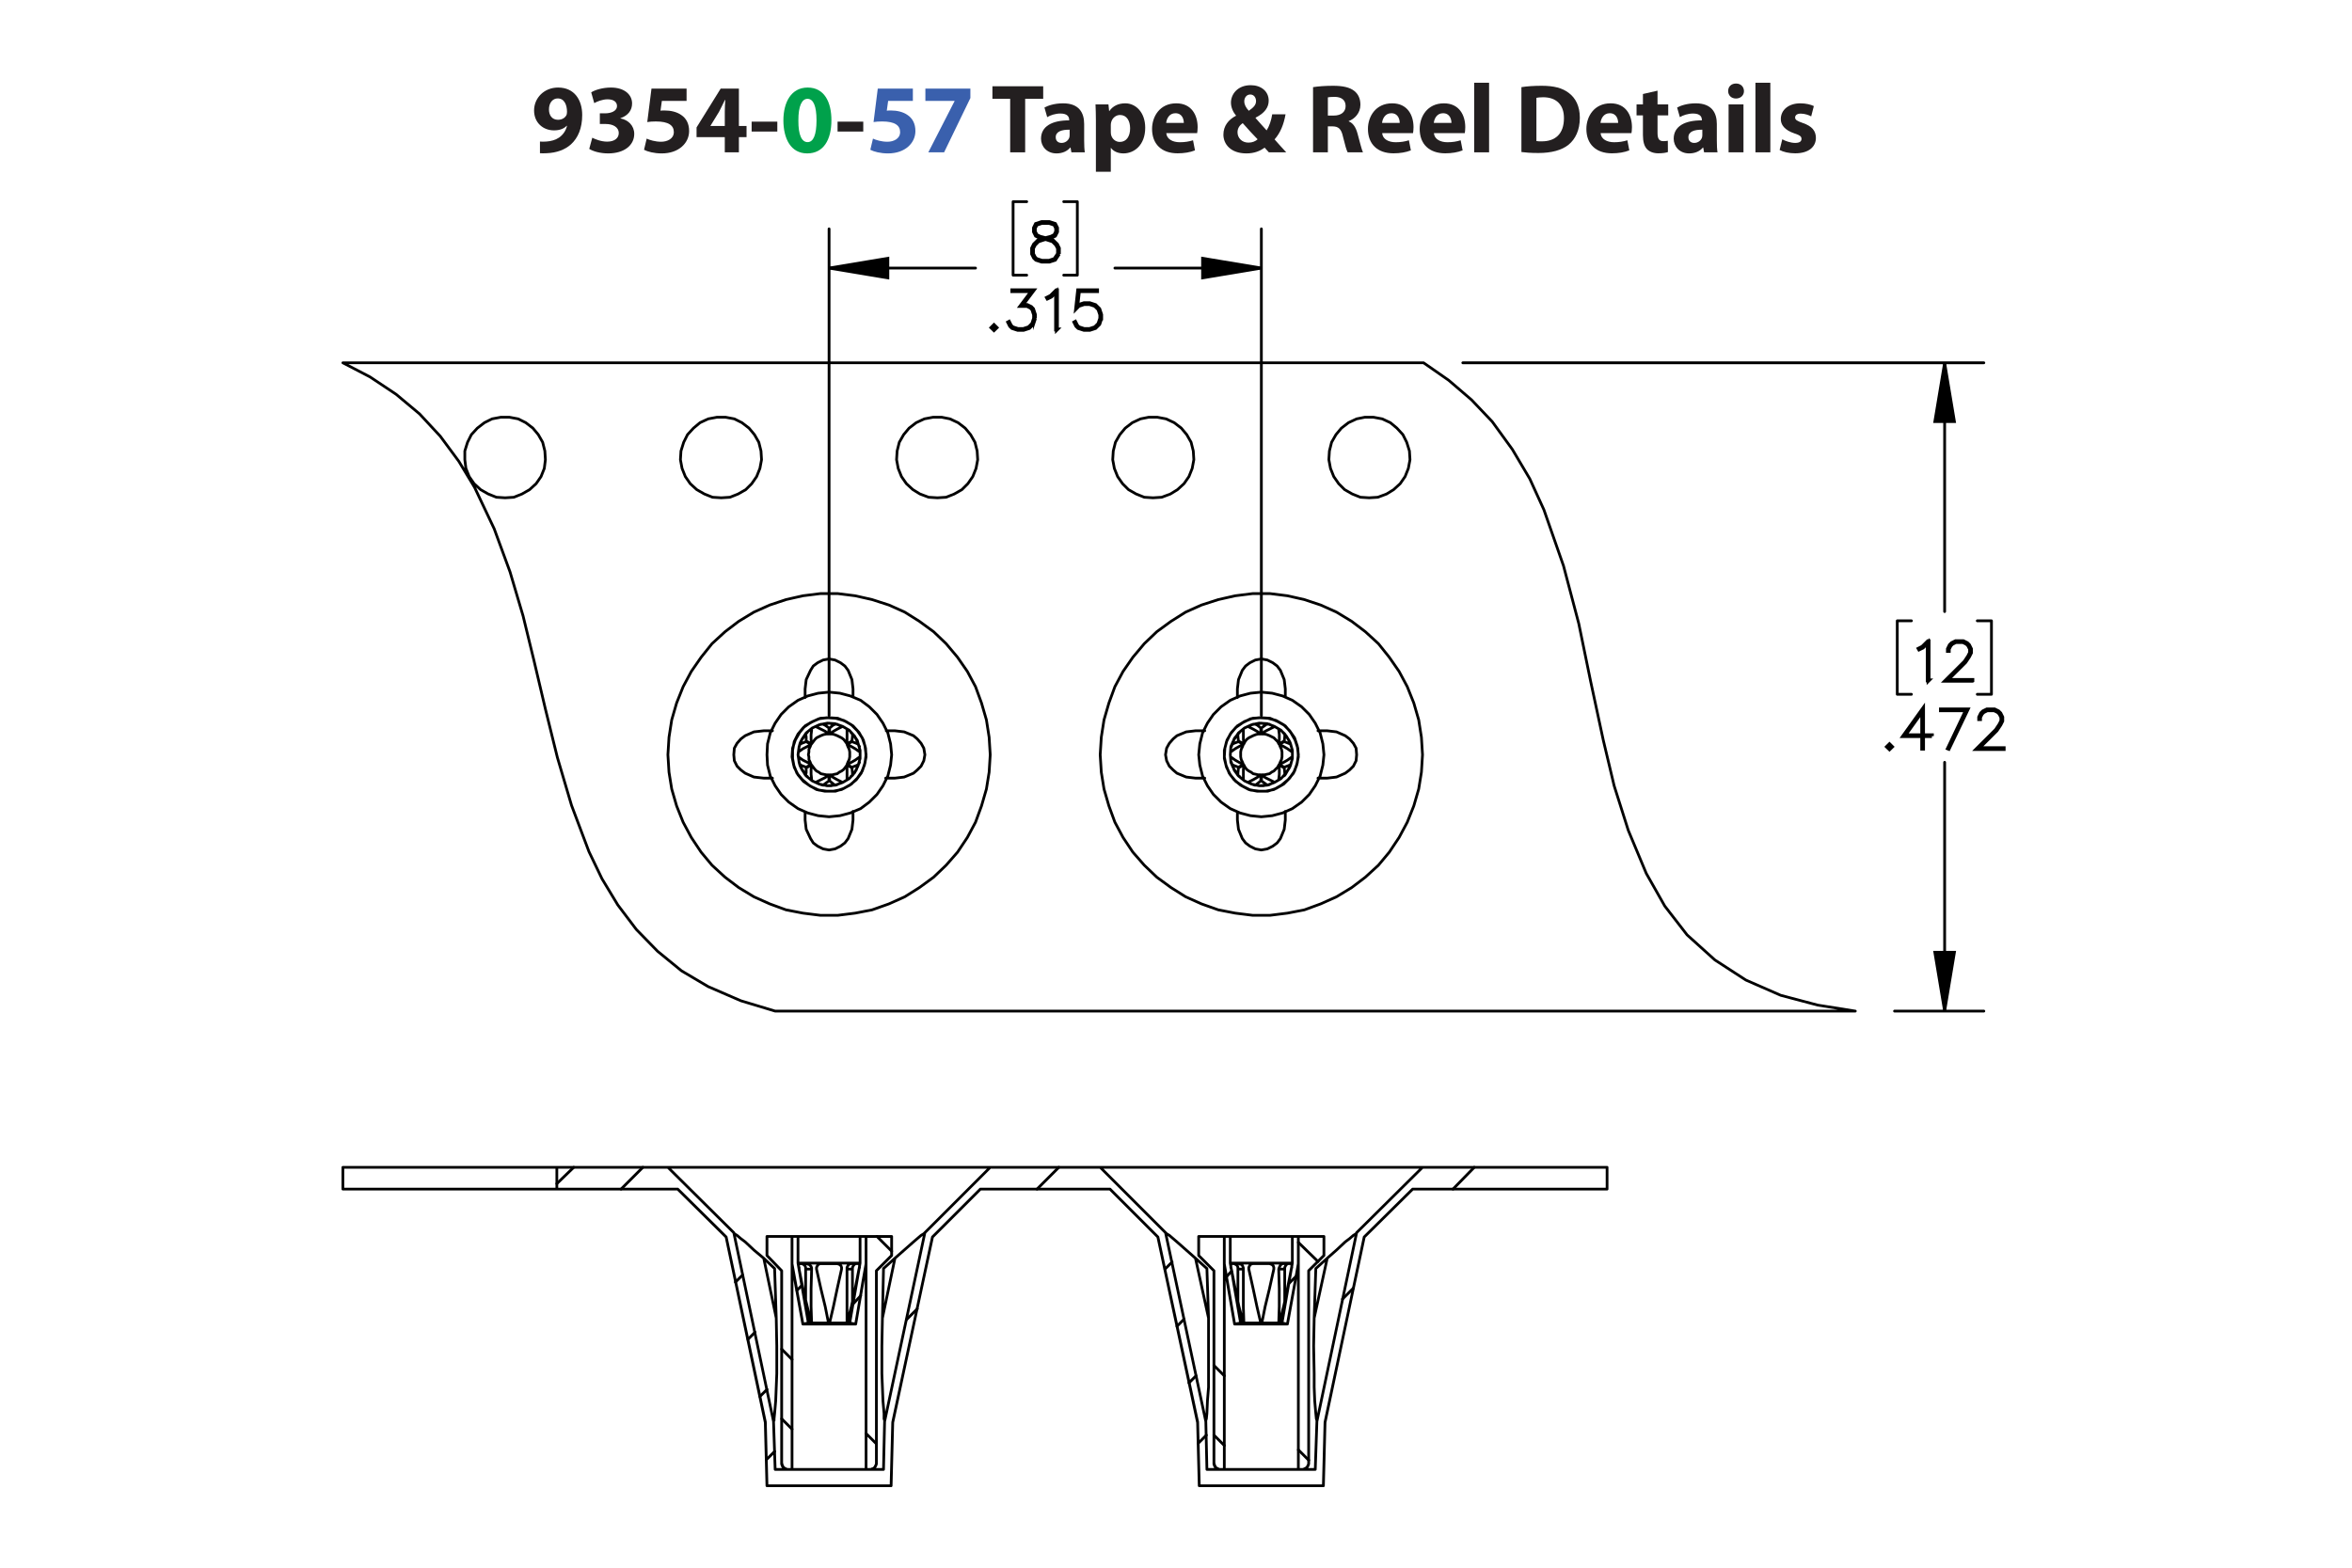 <?xml version="1.0" encoding="UTF-8"?><svg id="Layer_1" xmlns="http://www.w3.org/2000/svg" viewBox="0 0 432 288"><defs><style>.cls-1{fill:#3a60ad;}.cls-1,.cls-2,.cls-3,.cls-4{stroke-width:0px;}.cls-2{fill:#00a14b;}.cls-5{stroke-width:.5px;}.cls-5,.cls-6,.cls-7,.cls-8{stroke:#000;}.cls-5,.cls-7,.cls-8{fill:none;}.cls-5,.cls-8{stroke-linecap:round;stroke-linejoin:round;}.cls-6{stroke-width:.7px;}.cls-6,.cls-7{stroke-miterlimit:10;}.cls-4{fill:#231f20;}.cls-7,.cls-8{stroke-width:.51px;}</style></defs><path class="cls-4" d="m99.176,26.003c.342.036.648.036,1.188,0,.829-.054,1.675-.288,2.305-.72.756-.522,1.261-1.278,1.477-2.161l-.054-.018c-.522.54-1.278.846-2.341.846-1.98,0-3.655-1.386-3.655-3.655,0-2.287,1.837-4.213,4.412-4.213,3.007,0,4.429,2.305,4.429,5.042,0,2.431-.774,4.213-2.053,5.383-1.116,1.008-2.647,1.566-4.465,1.639-.468.036-.936.018-1.242,0v-2.143Zm1.656-5.87c0,1.009.54,1.873,1.657,1.873.738,0,1.26-.36,1.512-.774.09-.162.144-.342.144-.684,0-1.243-.468-2.467-1.71-2.467-.936,0-1.621.828-1.603,2.052Z"/><path class="cls-4" d="m108.787,25.301c.486.252,1.603.72,2.719.72,1.422,0,2.143-.685,2.143-1.567,0-1.152-1.152-1.674-2.359-1.674h-1.116v-1.962h1.062c.918-.018,2.089-.36,2.089-1.351,0-.702-.576-1.224-1.728-1.224-.954,0-1.963.414-2.449.702l-.558-1.981c.702-.45,2.106-.882,3.619-.882,2.502,0,3.889,1.315,3.889,2.917,0,1.243-.703,2.215-2.143,2.719v.036c1.405.252,2.539,1.315,2.539,2.845,0,2.07-1.818,3.583-4.79,3.583-1.512,0-2.791-.397-3.475-.829l.558-2.052Z"/><path class="cls-4" d="m126.105,18.531h-4.537l-.252,1.8c.252-.036.468-.036.756-.036,1.117,0,2.251.252,3.079.847.882.594,1.422,1.566,1.422,2.935,0,2.179-1.873,4.106-5.023,4.106-1.422,0-2.611-.324-3.259-.666l.486-2.052c.522.252,1.585.576,2.647.576,1.134,0,2.341-.54,2.341-1.783,0-1.206-.955-1.945-3.295-1.945-.648,0-1.099.036-1.585.108l.774-6.14h6.446v2.251Z"/><path class="cls-4" d="m133.125,27.984v-2.791h-5.186v-1.782l4.429-7.13h3.349v6.86h1.404v2.052h-1.404v2.791h-2.593Zm0-4.843v-2.593c0-.703.036-1.422.09-2.179h-.072c-.378.756-.684,1.44-1.081,2.179l-1.566,2.557v.036h2.629Z"/><path class="cls-4" d="m142.772,22.348v1.818h-4.717v-1.818h4.717Z"/><path class="cls-2" d="m152.709,22.078c0,3.619-1.458,6.104-4.447,6.104-3.025,0-4.357-2.719-4.375-6.032,0-3.385,1.44-6.067,4.465-6.067,3.133,0,4.357,2.791,4.357,5.996Zm-6.068.072c-.018,2.683.63,3.961,1.692,3.961s1.639-1.333,1.639-3.997c0-2.593-.558-3.961-1.657-3.961-1.008,0-1.692,1.278-1.674,3.997Z"/><path class="cls-4" d="m158.558,22.348v1.818h-4.718v-1.818h4.718Z"/><path class="cls-1" d="m167.667,18.531h-4.537l-.252,1.8c.252-.036.468-.036.756-.036,1.117,0,2.251.252,3.079.847.882.594,1.422,1.566,1.422,2.935,0,2.179-1.873,4.106-5.023,4.106-1.422,0-2.611-.324-3.259-.666l.486-2.052c.522.252,1.585.576,2.647.576,1.134,0,2.341-.54,2.341-1.783,0-1.206-.955-1.945-3.295-1.945-.648,0-1.099.036-1.585.108l.774-6.14h6.446v2.251Z"/><path class="cls-1" d="m178.233,16.28v1.728l-4.826,9.975h-2.899l4.826-9.417v-.036h-5.366v-2.251h8.265Z"/><path class="cls-4" d="m185.54,18.153h-3.259v-2.305h9.327v2.305h-3.313v9.831h-2.754v-9.831Z"/><path class="cls-4" d="m196.79,27.984l-.162-.882h-.054c-.576.702-1.477,1.081-2.521,1.081-1.783,0-2.845-1.296-2.845-2.701,0-2.287,2.053-3.385,5.168-3.367v-.126c0-.468-.252-1.134-1.602-1.134-.9,0-1.855.306-2.431.666l-.504-1.765c.612-.342,1.818-.774,3.421-.774,2.935,0,3.871,1.728,3.871,3.799v3.061c0,.846.036,1.656.126,2.143h-2.466Zm-.324-4.159c-1.44-.018-2.557.324-2.557,1.386,0,.702.468,1.044,1.08,1.044.684,0,1.243-.45,1.422-1.008.036-.144.054-.306.054-.468v-.954Z"/><path class="cls-4" d="m201.288,22.132c0-1.152-.036-2.143-.072-2.953h2.377l.127,1.225h.036c.648-.936,1.657-1.423,2.935-1.423,1.927,0,3.655,1.675,3.655,4.483,0,3.205-2.035,4.718-3.998,4.718-1.062,0-1.891-.432-2.287-1.008h-.036v4.375h-2.737v-9.416Zm2.737,2.07c0,.216.018.414.054.576.18.738.81,1.296,1.603,1.296,1.188,0,1.891-.99,1.891-2.485,0-1.404-.63-2.466-1.855-2.466-.774,0-1.458.576-1.639,1.386-.036.144-.054.324-.054.486v1.206Z"/><path class="cls-4" d="m214.213,24.455c.09,1.135,1.206,1.675,2.485,1.675.936,0,1.692-.126,2.43-.36l.36,1.855c-.9.36-1.999.54-3.187.54-2.989,0-4.699-1.728-4.699-4.483,0-2.233,1.386-4.7,4.447-4.7,2.844,0,3.925,2.215,3.925,4.394,0,.468-.055.882-.091,1.08h-5.671Zm3.223-1.872c0-.666-.288-1.783-1.548-1.783-1.152,0-1.621,1.044-1.692,1.783h3.241Z"/><path class="cls-4" d="m233.06,27.984c-.252-.27-.504-.54-.792-.864-.792.612-1.891,1.062-3.331,1.062-2.935,0-4.231-1.747-4.231-3.439,0-1.602.919-2.754,2.305-3.475v-.072c-.521-.576-.918-1.477-.918-2.341,0-1.53,1.206-3.205,3.637-3.205,1.873,0,3.295,1.098,3.295,2.845,0,1.224-.72,2.269-2.394,3.115l-.018.072c.702.774,1.44,1.656,2.034,2.269.486-.756.864-1.873,1.026-2.953h2.449c-.324,1.837-.936,3.403-2.017,4.609.684.774,1.386,1.567,2.143,2.377h-3.188Zm-2.07-2.394c-.756-.756-1.746-1.855-2.737-2.971-.504.36-.954.882-.954,1.675,0,1.026.774,1.908,2.017,1.908.721,0,1.315-.27,1.675-.612Zm-2.449-6.986c0,.612.288,1.152.829,1.747.882-.612,1.332-1.081,1.332-1.783,0-.576-.342-1.206-1.062-1.206-.702,0-1.099.612-1.099,1.242Z"/><path class="cls-4" d="m241.176,16.01c.882-.144,2.196-.252,3.654-.252,1.801,0,3.062.27,3.926.954.72.576,1.116,1.422,1.116,2.539,0,1.548-1.099,2.61-2.143,2.989v.054c.846.342,1.315,1.152,1.62,2.269.378,1.368.757,2.953.99,3.421h-2.809c-.198-.342-.486-1.333-.847-2.827-.323-1.513-.846-1.927-1.962-1.945h-.828v4.771h-2.719v-11.974Zm2.719,5.222h1.08c1.368,0,2.179-.684,2.179-1.747,0-1.116-.757-1.674-2.017-1.692-.666,0-1.045.054-1.242.09v3.349Z"/><path class="cls-4" d="m253.866,24.455c.09,1.135,1.206,1.675,2.484,1.675.936,0,1.692-.126,2.431-.36l.36,1.855c-.9.36-1.999.54-3.188.54-2.988,0-4.699-1.728-4.699-4.483,0-2.233,1.387-4.7,4.447-4.7,2.845,0,3.926,2.215,3.926,4.394,0,.468-.055.882-.091,1.08h-5.671Zm3.223-1.872c0-.666-.288-1.783-1.549-1.783-1.152,0-1.62,1.044-1.692,1.783h3.241Z"/><path class="cls-4" d="m263.37,24.455c.09,1.135,1.206,1.675,2.484,1.675.936,0,1.692-.126,2.431-.36l.36,1.855c-.9.36-1.999.54-3.188.54-2.988,0-4.699-1.728-4.699-4.483,0-2.233,1.387-4.7,4.447-4.7,2.845,0,3.926,2.215,3.926,4.394,0,.468-.055.882-.091,1.08h-5.671Zm3.223-1.872c0-.666-.288-1.783-1.549-1.783-1.152,0-1.62,1.044-1.692,1.783h3.241Z"/><path class="cls-4" d="m270.768,15.2h2.736v12.784h-2.736v-12.784Z"/><path class="cls-4" d="m279.443,16.01c1.008-.162,2.322-.252,3.709-.252,2.305,0,3.799.414,4.969,1.296,1.261.936,2.053,2.431,2.053,4.573,0,2.323-.846,3.925-2.017,4.915-1.278,1.062-3.223,1.566-5.6,1.566-1.422,0-2.431-.09-3.114-.18v-11.919Zm2.755,9.903c.233.054.611.054.954.054,2.484.018,4.104-1.351,4.104-4.249.019-2.521-1.458-3.853-3.816-3.853-.612,0-1.009.054-1.242.108v7.94Z"/><path class="cls-4" d="m293.987,24.455c.091,1.135,1.207,1.675,2.485,1.675.935,0,1.692-.126,2.431-.36l.36,1.855c-.9.36-1.999.54-3.188.54-2.988,0-4.699-1.728-4.699-4.483,0-2.233,1.387-4.7,4.447-4.7,2.845,0,3.925,2.215,3.925,4.394,0,.468-.054.882-.09,1.08h-5.672Zm3.224-1.872c0-.666-.288-1.783-1.549-1.783-1.152,0-1.62,1.044-1.692,1.783h3.241Z"/><path class="cls-4" d="m304.445,16.659v2.521h1.963v2.017h-1.963v3.187c0,1.062.252,1.548,1.08,1.548.343,0,.612-.036.81-.072l.018,2.07c-.359.144-1.008.234-1.782.234-.882,0-1.62-.306-2.053-.756-.504-.522-.756-1.368-.756-2.611v-3.601h-1.171v-2.017h1.171v-1.909l2.683-.612Z"/><path class="cls-4" d="m312.996,27.984l-.162-.882h-.054c-.576.702-1.477,1.081-2.521,1.081-1.783,0-2.845-1.296-2.845-2.701,0-2.287,2.053-3.385,5.167-3.367v-.126c0-.468-.252-1.134-1.603-1.134-.9,0-1.855.306-2.431.666l-.504-1.765c.612-.342,1.818-.774,3.421-.774,2.935,0,3.871,1.728,3.871,3.799v3.061c0,.846.036,1.656.126,2.143h-2.467Zm-.324-4.159c-1.44-.018-2.557.324-2.557,1.386,0,.702.469,1.044,1.081,1.044.684,0,1.242-.45,1.422-1.008.036-.144.054-.306.054-.468v-.954Z"/><path class="cls-4" d="m320.321,16.73c0,.756-.576,1.369-1.476,1.369-.865,0-1.441-.612-1.423-1.369-.019-.792.558-1.386,1.44-1.386.882,0,1.44.594,1.458,1.386Zm-2.826,11.253v-8.805h2.736v8.805h-2.736Z"/><path class="cls-4" d="m322.427,15.2h2.736v12.784h-2.736v-12.784Z"/><path class="cls-4" d="m327.358,25.589c.505.306,1.549.666,2.359.666.828,0,1.17-.288,1.17-.738s-.271-.666-1.296-1.008c-1.819-.612-2.522-1.603-2.503-2.647,0-1.638,1.404-2.881,3.583-2.881,1.026,0,1.944.234,2.484.504l-.486,1.891c-.396-.216-1.152-.504-1.908-.504-.666,0-1.044.271-1.044.72,0,.415.342.63,1.422,1.008,1.675.576,2.377,1.423,2.394,2.719,0,1.639-1.296,2.845-3.816,2.845-1.152,0-2.179-.252-2.846-.612l.486-1.962Z"/><path class="cls-6" d="m354.229,124.995h-.156v-6.94l-.892.904-.691.336-.076-.133.669-.34,1.037-1.027h.109v7.2Z"/><path class="cls-6" d="m362.272,125.061h-4.939l3.522-3.505.668-1.008.332-.662v-.639l-.332-.648-.317-.321-.654-.327h-1.317l-.649.327-.321.321-.332.648v.322h-.151v-.36l.346-.71.36-.355.71-.35h1.398l.706.35.36.355.351.71v.719l-.351.695-.688,1.026-3.274,3.264h4.573v.147Z"/><path class="cls-6" d="m347.495,137.191l-.445.435-.446-.435.446-.444.445.444Zm-.213,0l-.232-.231-.232.231.232.232.232-.232Z"/><path class="cls-6" d="m354.837,135.232h-1.622v2.299h-.156v-2.299h-3.477l3.633-5.066v4.911h1.622v.156Zm-1.778-.156v-4.423l-3.168,4.423h3.168Z"/><path class="cls-6" d="m361.386,130.332l-3.462,7.219-.133-.052,3.339-7.011h-4.633v-.156h4.889Z"/><path class="cls-6" d="m368.021,137.598h-4.941l3.523-3.505.669-1.008.332-.662v-.639l-.332-.648-.317-.321-.654-.327h-1.319l-.649.327-.322.321-.332.648v.322h-.151v-.36l.346-.71.36-.355.712-.35h1.398l.707.35.36.355.351.71v.719l-.351.695-.688,1.026-3.277,3.264h4.576v.147Z"/><path class="cls-6" d="m194.487,46.654l-.707,1.065-1.058.341h-1.38l-1.048-.341-.37-.359-.351-.705v-1.055l.351-.71.707-.695,1.081-.359-.73-.175-.711-.36-.356-.714v-.719l.356-.724,1.072-.35h1.38l1.067.35.361.724v.719l-.361.714-.711.36-.726.175.038.009,1.039.35.711.695.346.71v1.055Zm-.152-.038v-.98l-.332-.648-.65-.662-1-.327-.323-.09-.318.09-1.0.327-.654.662-.328.648v.98l.328.648.313.322.991.326h1.337l.981-.326.654-.97Zm-.341-4.068v-.644l-.322-.629-.972-.327h-1.337l-.972.327-.323.629v.644l.323.639.649.317.991.255.991-.255.65-.317.322-.639Z"/><path class="cls-6" d="m183.017,60.188l-.446.435-.445-.435.445-.444.446.444Zm-.213,0l-.232-.231-.232.231.232.232.232-.232Z"/><path class="cls-6" d="m190.09,58.504l-.346,1.046-.711.705-1.048.341h-1.038l-1.047-.341-.37-.359-.341-.686.137-.076.336.667.313.322.991.326h1l.991-.326.65-.653.332-.989v-.658l-.332-.989-.323-.307-.649-.331h-1.156l2.038-2.711h-3.579v-.156h3.892l-2.039,2.711h.882l.711.35.36.369.346,1.046v.7Z"/><path class="cls-6" d="m194.133,60.529h-.156v-6.94l-.892.904-.692.336-.076-.133.668-.34,1.038-1.027h.109v7.2Z"/><path class="cls-6" d="m202.252,58.504l-.346,1.046-.711.705-1.047.341h-1.039l-1.047-.341-.37-.359-.341-.686.137-.076.336.667.313.322.991.326h1l.99-.326.65-.653.332-.989v-.658l-.332-.989-.65-.648-.99-.331h-1l-.991.331-.474.487.365-3.345h3.471v.156h-3.333l-.308,2.758.204-.194,1.047-.345h1.039l1.047.345.711.71.346,1.046v.7Z"/><path class="cls-7" d="m231.678,49.25l-10.8,1.8v-3.6l10.8,1.8m-79.4,0l10.8-1.8v3.6l-10.8-1.8m204.9,136.5l-1.8-10.8h3.6l-1.8,10.8m0-119.1l1.8,10.8h-3.6l1.8-10.8"/><path class="cls-8" d="m231.678,49.25h-26.9m-52.5,0h26.9m52.5,82.2V42.05m-79.4,89.4V42.05m45.6,8.5h-2.5m2.5-13.5v13.5m-2.5-13.5h2.5m-11.8,13.5h2.5m-2.5-13.5v13.5m2.5-13.5h-2.5m171.1,148.7v-45.7m0-73.4v45.7m-9.2,73.4h16.4m-95.7-119.1h95.7m1.4,60.9h-2.6m2.6-13.5v13.5m-2.6-13.5h2.6m-17.3,13.5h2.6m-2.6-13.5v13.5m2.6-13.5h-2.6"/><path class="cls-3" d="m231.678,49.25l-10.8,1.8v-3.6m-68.6,1.8l10.8-1.8v3.6m194.1,134.7l-1.8-10.8h3.6m-1.8-108.3l1.8,10.8h-3.6"/><path class="cls-5" d="m149.978,133.45v.1m4.6,10.2v-.1m0-10.2v.1m-4.6,10.2v-.1m5.6-9.6v.1m-8.8,3.9h0m2.2,5.1h.1m8.8-3.9l-.1-.1m-11.1.1l.1-.1m11.1-1.1h-.1m71.6-4.6v.1m4.6,10.2v-.1m0-10.2v.1m-4.6,10.2v-.1m5.6-9.6l-.1.1m-8.8,3.9h.1m2.2,5.1h0m8.9-3.9l-.1-.1m-11.1.1l.1-.1m11.1-1.1h-.1m-5.5,18.1l1.1-.2,1-.5.8-.6.6-.8.7-1.7.2-1.7m-8.8,0l.2,1.7.7,1.7.6.8.8.6,1,.5,1.1.2m-4.4-5.5v-1.5m-6-6.2h-1.7m0,0l-1.7-.2-1.7-.7-.7-.6-.7-.7-.5-1-.2-1.1.2-1.2.5-.9.7-.8.7-.6,1.7-.7,1.7-.2m0,0h1.7m6-6.1v-1.6m4.4-5.5l-1.1.2-1,.5-.8.6-.6.8-.7,1.7-.2,1.7m8.8,0l-.2-1.7-.7-1.7-.6-.8-.8-.6-1-.5-1.1-.2m4.4,5.5v1.5m6,6.2h1.7m0,0l1.7.2,1.6.7.8.6.7.8.5.9.1,1.2-.1,1.1-.5,1-.7.7-.8.6-1.6.7-1.7.2m0,0h-1.7m-6,6.1v1.6m-83.8,5.5l1.1-.2,1-.5.8-.6.6-.8.7-1.7.2-1.7m-8.8,0l.2,1.7.8,1.7.5.8.8.6,1,.5,1.1.2m-4.4-5.5v-1.5m-6-6.2h-1.6m0,0l-1.8-.2-1.6-.7-.8-.6-.7-.7-.5-1-.1-1.1.1-1.2.5-.9.7-.8.8-.6,1.6-.7,1.8-.2m0,0h1.6m6-6.1v-1.6m4.4-5.5l-1.1.2-1,.5-.8.6-.5.8-.8,1.7-.2,1.7m8.8,0l-.2-1.7-.7-1.7-.6-.8-.8-.6-1-.5-1.1-.2m4.4,5.5v1.5m6.1,6.2h1.6m0,0l1.7.2,1.7.7.7.6.7.8.5.9.2,1.2-.2,1.1-.5,1-.7.7-.7.6-1.7.7-1.7.2m0,0h-1.7m-6,6.1v1.6m104.6-12l-.2,3.2-.5,3.1-.9,3.1-1.2,3-1.5,2.8-1.8,2.7-2,2.4-2.4,2.2-2.5,1.9-2.8,1.7-2.9,1.3-3,1.1-3.1.6-3.2.4h-3.2l-3.2-.4-3.1-.6-3.1-1.1-2.9-1.3-2.7-1.7-2.6-1.9-2.3-2.2-2.1-2.4-1.8-2.7-1.5-2.8-1.1-3-.9-3.1-.5-3.1-.2-3.2.2-3.2.5-3.2.9-3.1,1.1-3,1.5-2.8,1.8-2.6,2.1-2.5,2.3-2.2,2.6-1.9,2.7-1.7,2.9-1.3,3.1-1,3.1-.7,3.2-.4h3.2l3.2.4,3.1.7,3,1,2.9,1.3,2.8,1.7,2.5,1.9,2.4,2.2,2,2.5,1.8,2.6,1.5,2.8,1.2,3,.9,3.1.5,3.2.2,3.2m-79.4,0l-.2,3.2-.5,3.1-.9,3.1-1.1,3-1.5,2.8-1.8,2.7-2.1,2.4-2.3,2.2-2.6,1.9-2.7,1.7-2.9,1.3-3.1,1.1-3.1.6-3.2.4h-3.2l-3.2-.4-3.1-.6-3-1.1-2.9-1.3-2.8-1.7-2.5-1.9-2.4-2.2-2-2.4-1.8-2.7-1.5-2.8-1.2-3-.9-3.1-.5-3.1-.2-3.2.2-3.2.5-3.2.9-3.1,1.2-3,1.5-2.8,1.8-2.6,2-2.5,2.4-2.2,2.5-1.9,2.8-1.7,2.9-1.3,3-1,3.1-.7,3.2-.4h3.2l3.2.4,3.1.7,3.1,1,2.9,1.3,2.7,1.7,2.6,1.9,2.3,2.2,2.1,2.5,1.8,2.6,1.5,2.8,1.1,3,.9,3.1.5,3.2.2,3.2m69.6-47.2l1.6-.1,1.6-.6,1.3-.8,1.2-1.1.9-1.3.6-1.5.3-1.6-.1-1.6-.5-1.6-.7-1.4-1.1-1.2-1.2-1-1.5-.7-1.6-.3h-1.6l-1.5.3-1.5.7-1.3,1-1,1.2-.8,1.4-.4,1.6-.1,1.6.3,1.6.6,1.5.9,1.3,1.1,1.1,1.4.8,1.5.6,1.6.1m-39.7,0l1.6-.1,1.6-.6,1.3-.8,1.2-1.1.9-1.3.6-1.5.3-1.6-.1-1.6-.4-1.6-.8-1.4-1-1.2-1.3-1-1.5-.7-1.6-.3h-1.6l-1.5.3-1.5.7-1.3,1-1,1.2-.8,1.4-.4,1.6-.1,1.6.3,1.6.6,1.5.9,1.3,1.1,1.1,1.4.8,1.5.6,1.6.1m-39.6,0l1.6-.1,1.5-.6,1.4-.8,1.1-1.1.9-1.3.6-1.5.3-1.6-.1-1.6-.4-1.6-.8-1.4-1-1.2-1.3-1-1.5-.7-1.5-.3h-1.6l-1.6.3-1.5.7-1.3,1-1,1.2-.8,1.4-.4,1.6-.1,1.6.3,1.6.6,1.5.9,1.3,1.2,1.1,1.3.8,1.6.6,1.6.1m-39.7,0l1.6-.1,1.5-.6,1.4-.8,1.1-1.1.9-1.3.6-1.5.3-1.6-.1-1.6-.4-1.6-.8-1.4-1-1.2-1.3-1-1.4-.7-1.6-.3h-1.6l-1.6.3-1.5.7-1.2,1-1.1,1.2-.7,1.4-.5,1.6-.1,1.6.3,1.6.6,1.5.9,1.3,1.2,1.1,1.4.8,1.5.6,1.6.1m-39.7,0l1.6-.1,1.5-.6,1.4-.8,1.2-1.1.9-1.3.6-1.5.2-1.6-.1-1.6-.4-1.6-.8-1.4-1-1.2-1.3-1-1.4-.7-1.6-.3h-1.6l-1.6.3-1.4.7-1.3,1-1.1,1.2-.7,1.4-.5,1.6v1.6l.2,1.6.6,1.5.9,1.3,1.2,1.1,1.4.8,1.5.6,1.6.1m248,94.3l-6.9-1.1-6.8-1.8-6.4-2.8-5.7-3.7-5.1-4.6-4.1-5.3-3.4-6-3.3-7.9-2.6-8.2-2-8.4-2.3-10.7-2.2-10.7-2.8-10.6-3.6-10.3-2.6-5.7-3.2-5.4-3.7-5.1-3.8-4-4.2-3.6-4.6-3.2m-198.5,0h198.5m-198.5,0l5,2.6,4.8,3.2,4.3,3.6,3.8,4.1,3.4,4.6,2.9,4.8,3.6,7.6,2.9,7.9,2.4,8.1,2,8.2,2.1,8.9,2.2,8.9,2.6,8.8,3.2,8.5,2.4,5,2.9,4.8,3.4,4.5,3.9,4,4.4,3.6,4.9,2.9,6,2.6,6.3,1.9m198.4,0h-198.4m9.9-53.9l-1.6.1-1.4.6-1.4.8-1,1.2-.8,1.4-.5,1.5-.1,1.6.3,1.5.6,1.5,1,1.2,1.2,1,1.4.8,1.5.3h1.6l1.5-.3,1.5-.8,1.2-1,.9-1.2.6-1.5.3-1.5-.1-1.6-.4-1.5-.8-1.4-1.1-1.2-1.3-.8-1.5-.6-1.6-.1m0-4.7l-2,.2-1.9.5-1.8.8-1.7,1.2-1.4,1.4-1.1,1.6-.9,1.8-.5,2-.1,2,.1,1.9.5,2,.9,1.8,1.1,1.6,1.4,1.4,1.7,1.2,1.8.8,1.9.5,2,.2,2-.2,1.9-.5,1.9-.8,1.6-1.2,1.4-1.4,1.1-1.6.9-1.8.5-2,.2-1.9-.2-2-.5-2-.9-1.8-1.1-1.6-1.4-1.4-1.6-1.2-1.9-.8-1.9-.5-2-.2m79.4,4.7l-1.6.1-1.5.6-1.3.8-1.1,1.2-.8,1.4-.4,1.5-.1,1.6.3,1.5.6,1.5.9,1.2,1.2,1,1.5.8,1.5.3h1.6l1.5-.3,1.4-.8,1.2-1,1-1.2.6-1.5.3-1.5-.1-1.6-.5-1.5-.8-1.4-1-1.2-1.4-.8-1.4-.6-1.6-.1m0-4.7l-2,.2-1.9.5-1.8.8-1.7,1.2-1.4,1.4-1.1,1.6-.9,1.8-.5,2-.2,2,.2,1.9.5,2,.9,1.8,1.1,1.6,1.4,1.4,1.7,1.2,1.8.8,1.9.5,2,.2,2-.2,1.9-.5,1.8-.8,1.7-1.2,1.4-1.4,1.1-1.6.9-1.8.5-2,.2-1.9-.2-2-.5-2-.9-1.8-1.1-1.6-1.4-1.4-1.7-1.2-1.8-.8-1.9-.5-2-.2m-83.7,7.7l.1.5v.8m0,0l1,.5m-2.2,3.8l.4.2.8.3m0,0l.9-.5m4.4-7.4l-.4.2-.6.5m0,0v1.1m-1.2,9.4l.4-.3.7-.5m0,0l-.1-1.1m4.4,0v-.4l-.1-.9m0,0l-.9-.5m2.1-3.8l-.4-.2-.8-.3m0,0l-.9.5m-7.5-.5l-.8.3-.4.2m2.1,0l-.9-.5m0,4.8v.9l-.1.4m1.1-1.8l-1,.5m4.2-7.3l-.7-.5-.4-.2m1,1.8l.1-1.1m4.2,2.4l.1-.8v-.5m-1,1.8l.9-.5m-4.1,7.3l.6.5.4.3m-1-1.9v1.1m4.1-2.5l.8-.3.4-.2m-2.1,0l.9.5m-7.5-6.9h.1v.1m0,0l-.1.8v.9l.1.8m3.1-1.8h-.4l-.5.1-.5.2-.4.2-.4.2-.3.3-.3.4-.3.4m3.1-1.8l-.6-.5-.8-.4-.8-.4m0,0h0m.8-.5h.4l.3-.1h.4l.4-.1.4.1h.4l.4.1h.3m.8.5h0m0,0l-.8.4-.7.4-.7.5m3.2,1.8l-.3-.4-.3-.4-.4-.3-.4-.2-.4-.2-.5-.2-.4-.1h-.5m3.2,1.8v-2.5m0,0v-.1m.7.5l.3.3.2.3.3.3.2.3.2.3.1.4.1.4.2.3m0,.9h-.1m0,0l-.7-.5-.7-.4-.8-.4m0,3.7l.2-.5.2-.4.1-.5v-.9l-.1-.5-.2-.4-.2-.5m0,3.7l.8-.4.7-.4.7-.5m0,0h.1m0,.9l-.2.4-.1.3-.2.4-.1.3-.2.3-.3.4-.2.3-.3.2m-.7.5h0m0,0v-2.6m-3.2,1.8h.5l.4-.1.5-.1.4-.3.4-.2.4-.3.3-.4.3-.4m-3.2,1.8l.7.5.7.4.8.4m0,0v.1m-.8.4l-.3.1h-.4l-.4.1h-.8l-.4-.1h-.3l-.4-.1m-.8-.4v-.1m0,0l.8-.4.8-.4.6-.5m-3.1-1.8l.3.4.3.4.3.3.4.2.4.3.5.1.5.1h.4m-3.1-1.8l-.1.8v.9l.1.9m0,0h-.1m-.7-.5l-.3-.2-.2-.3-.2-.4-.2-.3-.2-.3-.2-.4-.1-.3-.1-.4m0-.9h0m0,0l.7.5.8.4.7.4m0-3.7l-.2.5-.2.4v.5l-.1.5.1.4v.5l.2.4.2.5m0-3.7l-.7.4-.8.4-.7.5m0,0h0m0-.9l.1-.3.1-.4.2-.4.2-.3.2-.3.2-.3.2-.3.3-.3m10.8,4.1l-.2-1.6-.5-1.5-.9-1.3-1.1-1.1-1.4-.8-1.5-.4-1.6-.1-1.5.2-1.5.7-1.3.9-1,1.2-.7,1.4-.3,1.6v1.5l.3,1.6.7,1.4,1,1.2,1.3.9,1.5.7,1.5.2h1.6l1.5-.5,1.4-.8,1.1-1.1.9-1.3.5-1.5.2-1.5m-12.5,0l.2,1.4.5,1.3.8,1.2,1.1.9,1.3.6,1.5.3,1.4-.1,1.4-.5,1.2-.7,1-1.1.6-1.2.4-1.4v-1.5l-.4-1.4-.6-1.2-1-1.1-1.2-.7-1.4-.5-1.4-.1-1.5.3-1.3.6-1.1.9-.8,1.2-.5,1.3-.2,1.5m80.8-3.8v.5l.1.8m0,0l1,.5m-2.2,3.8l.4.2.8.3m0,0l.9-.5m4.4-7.5l-.4.3-.7.5m0,0l.1,1.1m-1.2,9.4l.4-.3.6-.5m0,0v-1.1m4.4,0v-.4l-.1-.9m0,0l-1-.5m2.2-3.8l-.4-.2-.8-.3m0,0l-.9.5m-7.5-.5l-.8.3-.4.2m2.1,0l-.9-.5m0,4.8l-.1.9v.4m1.1-1.8l-1,.5m4.1-7.3l-.6-.5-.4-.2m1,1.8v-1.1m4.3,2.4l.1-.8v-.5m-1.1,1.8l1-.5m-4.2,7.3l.7.5.4.3m-1-1.9l-.1,1.1m4.2-2.5l.8-.3.4-.2m-2.1,0l.9.5m-7.5-6.9h0v.1m0,0v1.7l.1.8m3.1-1.8h-.5l-.4.1-.5.2-.4.2-.4.2-.4.3-.3.4-.2.4m3.1-1.8l-.7-.5-.7-.4-.8-.4m0,0h0m.8-.5h.3l.4-.1h.4l.4-.1.4.1h.4l.3.1h.4m.8.5h0m0,0l-.8.4-.8.4-.6.5m3.1,1.8l-.2-.4-.4-.4-.3-.3-.4-.2-.4-.2-.5-.2-.4-.1h-.5m3.1,1.8l.1-.8v-.9l-.1-.8m0,0l.1-.1m.7.5l.3.3.2.3.2.3.2.3.2.3.2.4.1.4.1.3m0,.9h0m0,0l-.7-.5-.7-.4-.8-.4m0,3.7l.2-.5.2-.4.1-.5v-.9l-.1-.5-.2-.4-.2-.5m0,3.7l.8-.4.7-.4.7-.5m0,0h0m0,.9l-.1.4-.1.3-.2.4-.2.3-.2.3-.2.4-.2.3-.3.2m-.7.5h-.1m0,0l.1-.9v-.9l-.1-.8m-3.1,1.8h.5l.4-.1.5-.1.4-.3.4-.2.3-.3.4-.4.2-.4m-3.1,1.8l.6.5.8.4.8.4m0,0v.1m-.8.4l-.4.1h-.3l-.4.1h-.8l-.4-.1h-.4l-.3-.1m-.8-.4v-.1m0,0l.8-.4.7-.4.7-.5m-3.1-1.8l.2.4.3.4.4.3.4.2.4.3.5.1.4.1h.5m-3.1-1.8l-.1.8v1.8m0,0h0m-.7-.5l-.3-.2-.2-.3-.3-.4-.2-.3-.1-.3-.2-.4-.1-.3-.1-.4m-.1-.9h.1m0,0l.7.5.7.4.8.4m0-3.7l-.2.5-.2.4-.1.5v.9l.1.5.2.4.2.5m0-3.7l-.8.4-.7.4-.7.5m0,0h-.1m.1-.9l.1-.3.1-.4.2-.4.1-.3.2-.3.3-.3.2-.3.3-.3m10.8,4.1l-.2-1.6-.5-1.5-.9-1.3-1.1-1.1-1.4-.8-1.5-.4-1.6-.1-1.6.2-1.4.7-1.3.9-1,1.2-.7,1.4-.4,1.6v1.5l.4,1.6.7,1.4,1,1.2,1.3.9,1.4.7,1.6.2h1.6l1.5-.5,1.4-.8,1.1-1.1.9-1.3.5-1.5.2-1.5m-12.5,0l.1,1.4.6,1.3.8,1.2,1.1.9,1.3.6,1.4.3,1.5-.1,1.3-.5,1.2-.7,1-1.1.7-1.2.4-1.4v-1.5l-.4-1.4-.7-1.2-1-1.1-1.2-.7-1.3-.5-1.5-.1-1.4.3-1.3.6-1.1.9-.8,1.2-.6,1.3-.1,1.5"/><path class="cls-8" d="m225.278,234.55l.9-1m10.6,2.2l1.3-1.3m-13.2,18.3l-1.9-1.9m1.9,14.7l-1.9-1.9m17.4,4.6l-1.9-1.9m3.6-34.6l-3.6-3.5m-92.1,8.8l.9-.9m9.5,3.3l1.3-1.4m-12.6,11.7l-1.9-1.9m1.9,14.7l-1.9-1.9m17.4,4.6l-1.9-1.9m4.7-33.5l-2.7-2.7m59,38l1.5-1.5m25-25l2-2m18.3-18.2l3.9-4m-130,53.7l1.5-1.5m24.2-24.2l2-2m22-22l4-4m-80.4,4l4-4m100.3,39.6l1.3-1.3m-80.1,3.8l1.3-1.3m-38.6-37.8l3.1-3m110.8,29.2l1.3-1.3m-80.1,3.7l1.3-1.3m75.3-11.6l1.3-1.3m-80.2,3.7l1.3-1.3"/><path class="cls-5" d="m143.578,268.75h0m17.4,0h0m62,0h0m17.4,0h0m-177.4-50.3h39.3m-39.3-4h39.3m-39.3,4v-4m232.2,0h-33.9m-39.6,55.5h19.9m-39.5-55.5h-20.2m-39.5,55.5h19.9m-39.6-55.5h-20.4m0,4v-4m22.2,4h-22.2m38.6,54.5h22.8m40.2-54.5h-23.8m40.2,54.5h22.8m52.1-54.5h-35.7m35.7-4v4m-75.2,42.8l-7.3-34m-72.1,34l-7.2-34m8.7,33.9l-7.3-34.7m7.8,15.7l-2.3-11m81.2,30l-7.4-34.7m7.9,15.7l-2.4-11m-37.7-16.7l-12,12m-47.2-12h59.2m-47.1,12l-12.1-12m12.1,12l.1.2.5.3.7.6.8.6,1.6,1.5,1.8,1.5m0,0l2,1.9m20,0l2.1-1.9m96.9-16.7l-12.1,12m-47.1-12h59.2m-47.2,12l-12-12m12,12l.2.2.5.3.7.6.7.6,1.7,1.5,1.7,1.5m0,0l2.1,1.9m20,0l2.1-1.9m-63.7-12.7l-8.8,8.8m-37.9,0h0m0,0l-1.1-1.1-7.8-7.7m135,0l-8.9,8.8m-37.9,0h0m0,0l-1.1-1.1-7.7-7.7m45.3,8l-7.3,34.7m1.9-30l1.7-1.5,1.6-1.5.8-.6.7-.6.5-.3.1-.2m-5.4,4.7l-2.4,11m-71.5-15.7l-7.4,34.7m1.9-30l1.7-1.5,1.7-1.5.7-.6.7-.6.5-.3.2-.2m-5.5,4.7l-2.3,11m59.6,27.8l-.2-8.8m20.4,0l-.3,8.8m-.2-27.8l-.1,5.1.1,5.1v2.5l.1,2.5.2,2.3.1,1,.1.3v.2m-.5-19l.3-9.1m-20,0l.3,9.1m-.5,19v-.2l.1-.3.1-1,.1-2.3.2-2.5v-12.7m-79.6,27.8l-.3-8.8m20.4,0l-.2,8.8m-.2-27.8l-.1,5.1v5.1l.1,2.5.1,2.5.2,2.3v1l.1.3v.2m-.4-19l.2-9.1m-20,0l.3,9.1m-.5,19v-.1l.1-.1v-.3l.1-1,.2-2.3.1-2.5.1-2.5v-5.1l-.1-5.1m108-14.9h0m0,0l-7.2,34m-72.1-34h0m0,0l-7.3,34m79.1,11.7h0m-22.8,0h0m0,0l-.3-11.7m0,0v.1m23.4,0v-.1m0,0l-.3,11.7m-79.4,0h0m-22.8,0h0m0,0l-.3-11.7m0,0v.1m23.4,0v-.1m0,0l-.3,11.7m-22.8-45.8h0m22.9,0h0m-22.9,3.5h0m22.9,0h0m-20.2,2.8h0m17.4,0h0m0,0v35.3m2.8-38.1l-2.8,2.8m2.8-6.3v3.5m-4.7-3.5h4.7m-4.7,42.8v-42.8m.6,42.8h-.6m1.9-1.2v.2l-.2.4-.1.2-.3.3-.4.1h-.3m-14.2,0h-.6m.6-42.8v42.8m-4.6-42.8h4.6m-4.6,3.5v-3.5m2.7,6.3l-2.7-2.8m2.7,38.1v-35.3m1.3,36.5h-.2l-.4-.1-.4-.3-.2-.4-.1-.4m13-35.6v-.3l.1-.2.1-.2.2-.2.2-.1h.1m-10,0h.1l.1.1.2.1.2.2.1.3v.3m4.3,10.1h-4.2m4.1-.2l.1.2m-4.3-10.1v6m.1,4.1l1-.2m-1.1-9.9h1.1m3.3,10.1v-.2m4.1.2h-4.1m4.2-4.1v-6m0,0h-1m0,9.9l.9.2m1.5-16.1h-11.4m2.4,15.9l-.7-3-.8-3.3-.7-3.6m0,0v-.3l-.1-.2v-.4l.1-.1m0,0h1.5m0,0l.1.1h.2l.2.2.2.2.1.3v.2m0,0l-.1,3.6v3.3l.1,3m3.1,0h-3.1m3.1,0l-.6-3-.8-3.3-.8-3.6m0,0v-.3l.1-.2.1-.2.2-.2.3-.1h.1m0,0h3m0,0l.3.1.2.1.2.2.1.3v.3m0,0l-.8,3.6-.7,3.3-.7,3m3.2,0h-3.2m3.2,0v-9.9m0,0v-.3l.1-.2.1-.2.2-.2.3-.1m0,0h1.6m0,0h0v.7l-.1.3m0,0l-.7,3.6-.7,3.3-.8,3m2.4-11h-11.4m2.4,11h-.5m.5,0l-.9.2m8-.2h-.5m.9.2l-.9-.2m2.4-15.9h1.1m-1.1,0v4.9m0,0l-1.9,11m1.1.2l-1.1-.2m3-15.9v5m0,0h0m0,0l-.6,3.4-1.3,7.7m0,0h-.7m.7,0h0m-9.7,0h0m.6,0h-.6m-2-11.1h0m2,11.1l-2-11.1m3,10.9l-1,.2m1-.2l-1.9-11m0,0v-4.9m-1.1,0h1.1m-1.1,5v-5m74.7,0h0m23,0h0m-23,3.5h0m23,0h0m-20.2,2.8h0m17.4,0h0m-15.5,36.5h-.6m.6-42.8v42.8m-4.7-42.8h4.7m-4.7,3.5v-3.5m2.8,6.3l-2.8-2.8m2.8,38.1v-35.3m1.3,36.5h-.3l-.4-.1-.3-.3-.2-.4-.1-.4m17.4-35.3v35.3m2.8-38.1l-2.8,2.8m2.8-6.3v3.5m-4.7-3.5h4.7m-4.7,42.8v-42.8m.6,42.8h-.6m1.9-1.2v.2l-.2.4-.1.2-.4.3-.4.1h-.2m-3.1-36.8v-.3l.1-.2.1-.2.2-.2.2-.1h.1m-10,0h0l.2.1.2.1.2.2.1.3v.3m4.2,10.1h-4.1m4.1-.2v.2m-4.2-10.1v6m.1,4.1l1-.2m-1.1-9.9h1m7.6,6v-6m0,0h-1.1m0,9.9l1,.2m-4.2,0l.1-.2m4.1.2h-4.2m5.7-16.1h-11.4m2.4,15.9l-.8-3-.7-3.3-.7-3.6m0,0l-.1-.3v-.7h.1m0,0h1.5m0,0l.1.1h.2l.2.2.1.2.1.3v.2m0,0v6.9l.1,3m3.1,0h-3.1m3.1,0l-.7-3-.7-3.3-.8-3.6m0,0v-.3l.1-.2.1-.2.2-.2.3-.1h.1m0,0h3m0,0l.3.1.2.1.2.2.1.3v.3m0,0l-.8,3.6-.8,3.3-.6,3m3.1,0h-3.1m3.1,0l.1-3v-3.3l-.1-3.6m0,0l.1-.3.1-.2.1-.2.2-.2.2-.1h.1m0,0h1.5m0,0h0l.1.1v.6l-.1.3m0,0l-.7,3.6-.7,3.3-.8,3m2.4-11h-11.4m11.4-4.9h1.1m-1.1,0v4.9m0,0l-1.9,11m3-15.9v5m-10.1,10.9h-.5m.5,0l-.9.2m.4-.2l-1.1.2m1.1-.2l-1.9-11m0,0v-4.9m-1.1,0h1.1m-1.1,5v-5m1.9,16.1h0m.7,0h-.7m0,0l-1.9-11.1m0,0h0m13.6,0h0m0,0l-.6,3.4-1.4,7.7m0,0h-.6m.6,0h0m0,0l-1-.2m0,0h-.5m.9.2l-.9-.2m-22.3-15.8l7.3,34.1m-86.6-34.1l7.2,34.1m30.7-34.1l8.8-8.8m-55.6,0l8.9,8.8m117.2,0l8.9-8.8m-55.6,0l8.8,8.8m30.7,34.1l7.2-34.1m-86.6,34.1l7.3-34.1m71.8,45.7l.3-11.6m-23.4,0l.3,11.6m-56.6,0l.3-11.6m-23.4,0l.3,11.6m22.9-42.3v-3.5m-22.9,0v3.5m20.1,2.8l2.8-2.8m-22.9,0l2.7,2.8m17.4,35.3v-35.3m-17.4,0v35.3m16.2,1.2h.2l.2-.1.3-.1.1-.1.2-.2.1-.2.1-.3v-.2m-17.4,0v.2l.1.3.1.2.2.2.2.1.2.1.2.1h.3m12.3-26.7l1.9-11m-13.6,0l2,11m95.7-12.6v-3.5m-23,0v3.5m20.2,2.8l2.8-2.8m-23,0l2.8,2.8m17.4,35.3v-35.3m-17.4,0v35.3m16.1,1.2h.3l.2-.1.2-.1.2-.1.2-.2.1-.2.1-.3v-.2m-17.4,0v.2l.1.3.1.2.2.2.2.1.2.1.2.1h.3m.6-37.7l1.9,11m9.7,0l2-11"/></svg>